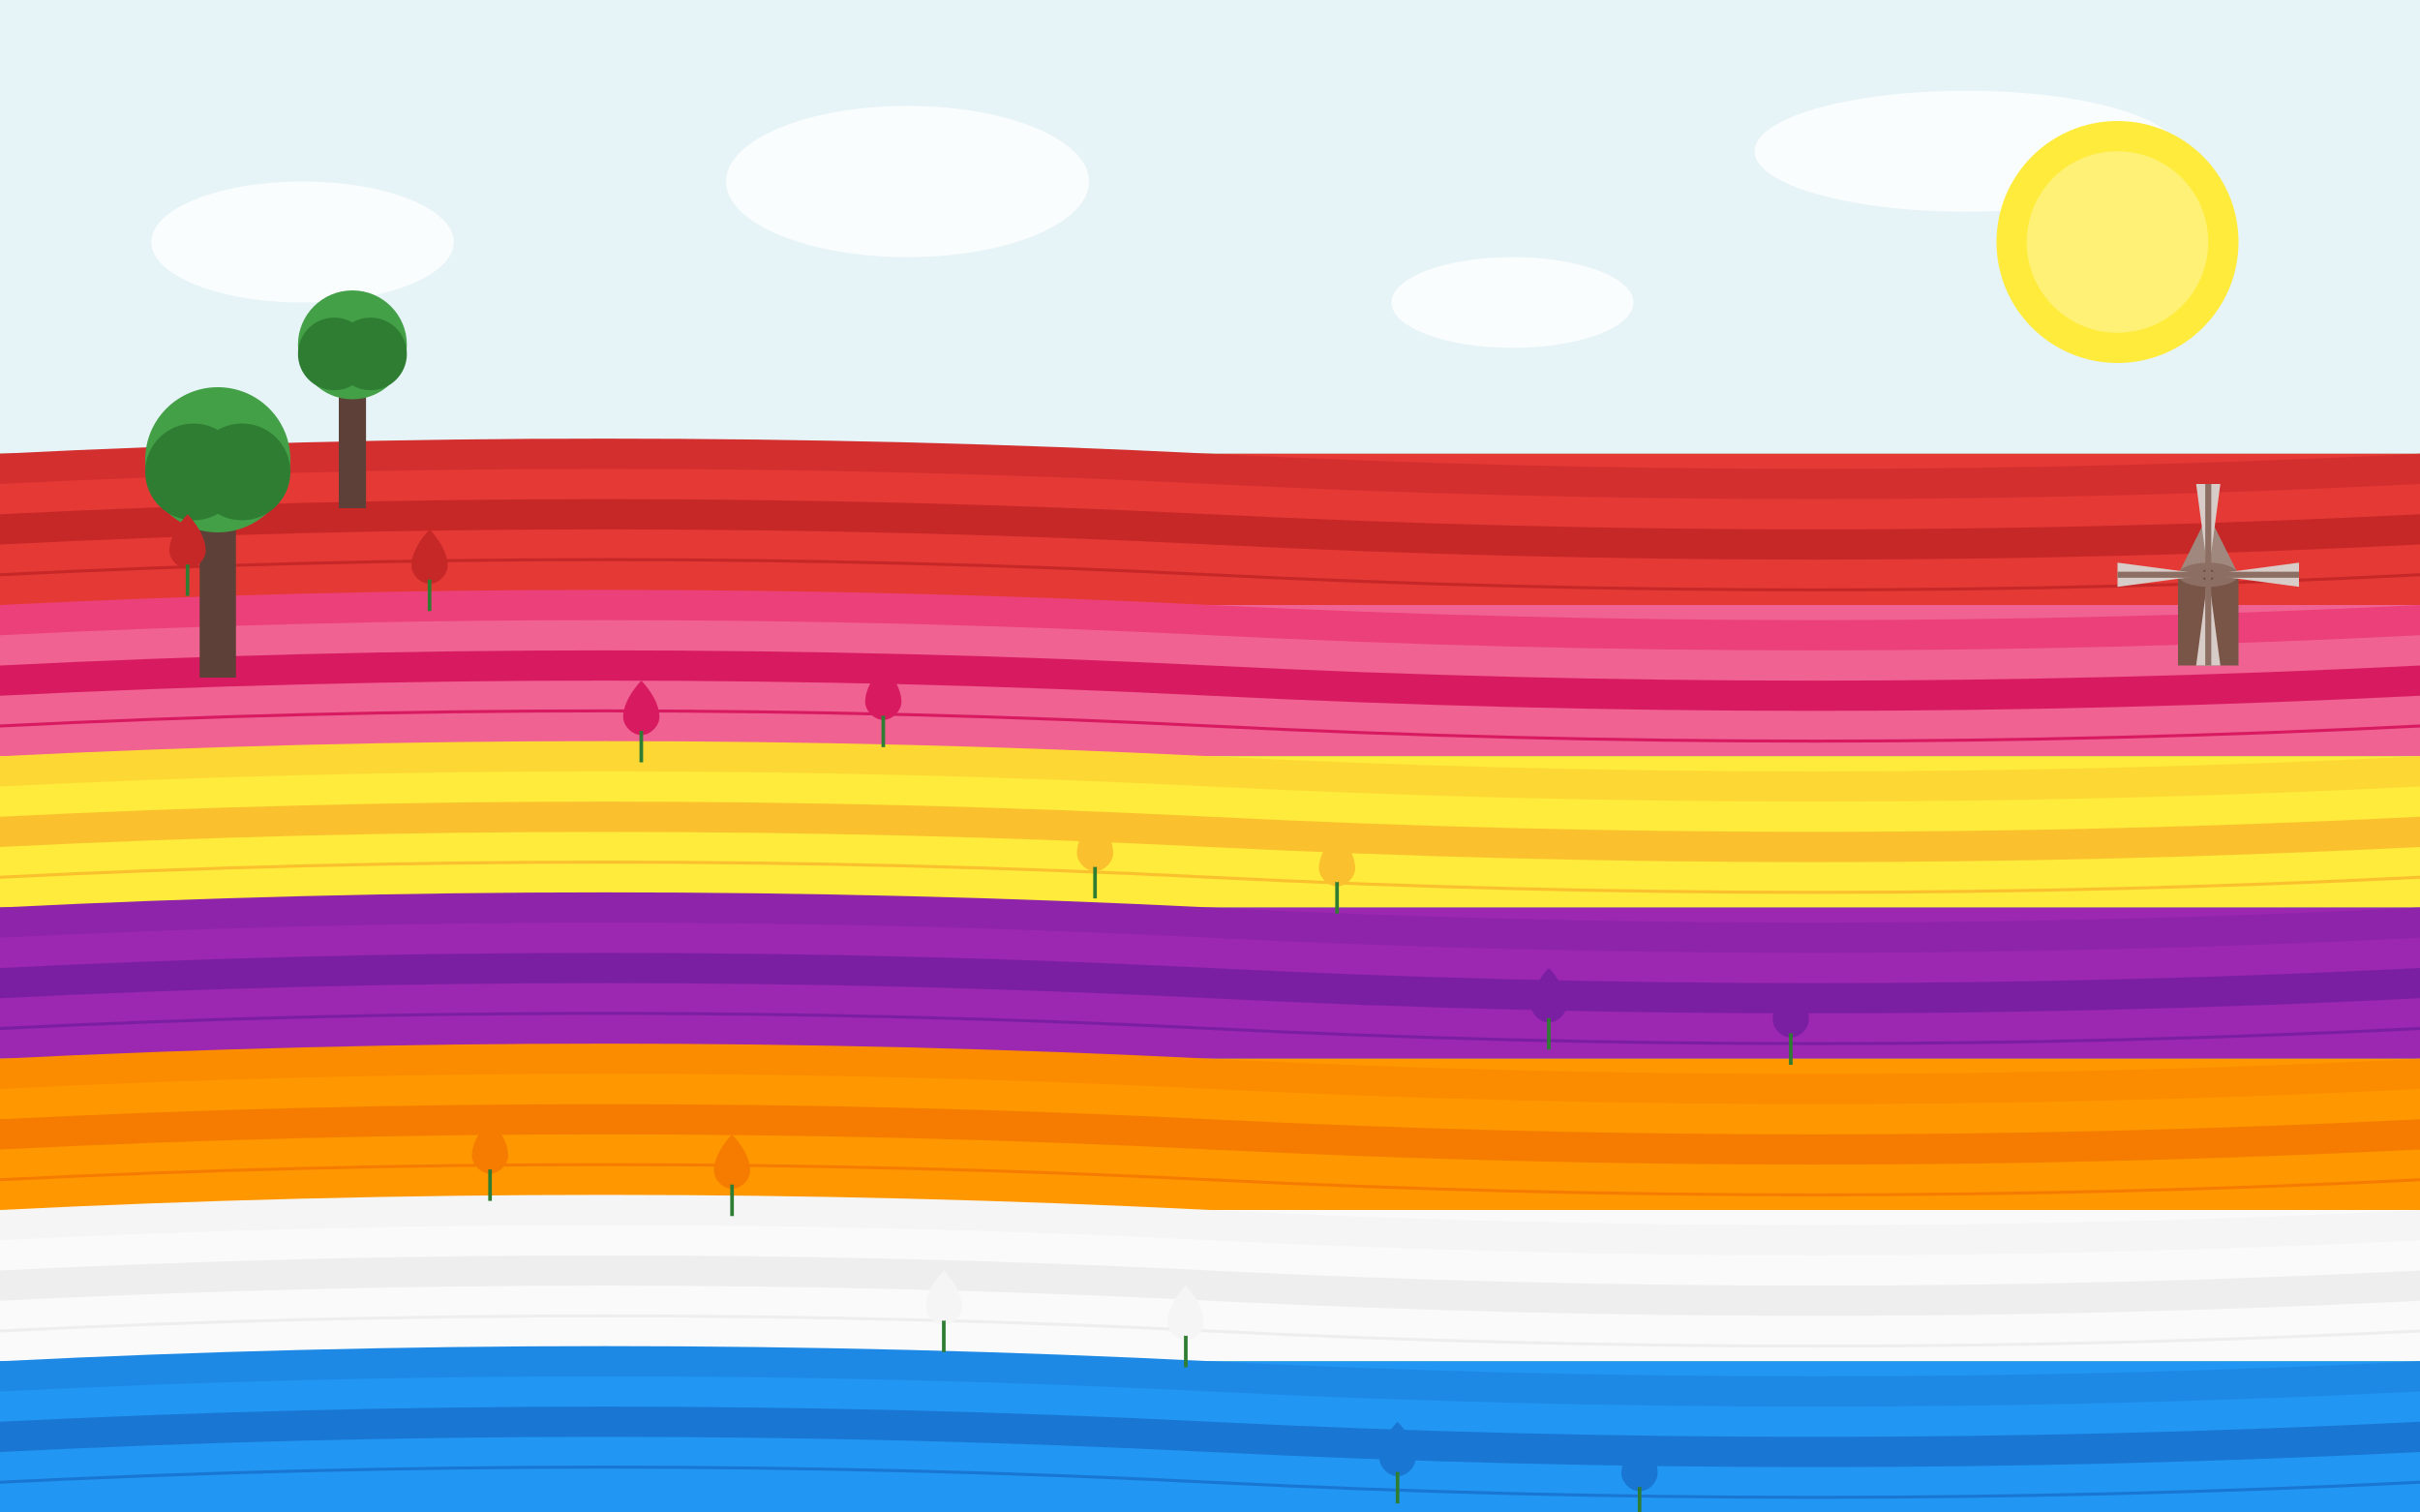 <svg xmlns="http://www.w3.org/2000/svg" viewBox="0 0 800 500" width="800" height="500">
  <!-- Sky Background -->
  <rect width="800" height="500" fill="#e6f3f7" />
  
  <!-- Clouds -->
  <ellipse cx="100" cy="80" rx="50" ry="20" fill="white" opacity="0.8" />
  <ellipse cx="300" cy="60" rx="60" ry="25" fill="white" opacity="0.8" />
  <ellipse cx="500" cy="100" rx="40" ry="15" fill="white" opacity="0.8" />
  <ellipse cx="650" cy="50" rx="70" ry="20" fill="white" opacity="0.8" />
  
  <!-- Sun -->
  <circle cx="700" cy="80" r="40" fill="#ffeb3b" />
  <circle cx="700" cy="80" r="30" fill="#fff176" />
  
  <!-- Horizon Line -->
  <rect y="150" width="800" height="350" fill="#81c784" />
  
  <!-- Tulip Fields in Rows -->
  <!-- Row 1 - Red -->
  <rect y="150" width="800" height="50" fill="#e53935" />
  <path d="M0,150 Q200,140 400,150 Q600,160 800,150 L800,160 Q600,170 400,160 Q200,150 0,160 Z" fill="#d32f2f" />
  <path d="M0,170 Q200,160 400,170 Q600,180 800,170 L800,180 Q600,190 400,180 Q200,170 0,180 Z" fill="#c62828" />
  <path d="M0,190 Q200,180 400,190 Q600,200 800,190" stroke="#c62828" stroke-width="1" fill="none" />
  
  <!-- Row 2 - Pink -->
  <rect y="200" width="800" height="50" fill="#f06292" />
  <path d="M0,200 Q200,190 400,200 Q600,210 800,200 L800,210 Q600,220 400,210 Q200,200 0,210 Z" fill="#ec407a" />
  <path d="M0,220 Q200,210 400,220 Q600,230 800,220 L800,230 Q600,240 400,230 Q200,220 0,230 Z" fill="#d81b60" />
  <path d="M0,240 Q200,230 400,240 Q600,250 800,240" stroke="#d81b60" stroke-width="1" fill="none" />
  
  <!-- Row 3 - Yellow -->
  <rect y="250" width="800" height="50" fill="#ffeb3b" />
  <path d="M0,250 Q200,240 400,250 Q600,260 800,250 L800,260 Q600,270 400,260 Q200,250 0,260 Z" fill="#fdd835" />
  <path d="M0,270 Q200,260 400,270 Q600,280 800,270 L800,280 Q600,290 400,280 Q200,270 0,280 Z" fill="#fbc02d" />
  <path d="M0,290 Q200,280 400,290 Q600,300 800,290" stroke="#fbc02d" stroke-width="1" fill="none" />
  
  <!-- Row 4 - Purple -->
  <rect y="300" width="800" height="50" fill="#9c27b0" />
  <path d="M0,300 Q200,290 400,300 Q600,310 800,300 L800,310 Q600,320 400,310 Q200,300 0,310 Z" fill="#8e24aa" />
  <path d="M0,320 Q200,310 400,320 Q600,330 800,320 L800,330 Q600,340 400,330 Q200,320 0,330 Z" fill="#7b1fa2" />
  <path d="M0,340 Q200,330 400,340 Q600,350 800,340" stroke="#7b1fa2" stroke-width="1" fill="none" />
  
  <!-- Row 5 - Orange -->
  <rect y="350" width="800" height="50" fill="#ff9800" />
  <path d="M0,350 Q200,340 400,350 Q600,360 800,350 L800,360 Q600,370 400,360 Q200,350 0,360 Z" fill="#fb8c00" />
  <path d="M0,370 Q200,360 400,370 Q600,380 800,370 L800,380 Q600,390 400,380 Q200,370 0,380 Z" fill="#f57c00" />
  <path d="M0,390 Q200,380 400,390 Q600,400 800,390" stroke="#f57c00" stroke-width="1" fill="none" />
  
  <!-- Row 6 - White -->
  <rect y="400" width="800" height="50" fill="#fafafa" />
  <path d="M0,400 Q200,390 400,400 Q600,410 800,400 L800,410 Q600,420 400,410 Q200,400 0,410 Z" fill="#f5f5f5" />
  <path d="M0,420 Q200,410 400,420 Q600,430 800,420 L800,430 Q600,440 400,430 Q200,420 0,430 Z" fill="#eeeeee" />
  <path d="M0,440 Q200,430 400,440 Q600,450 800,440" stroke="#eeeeee" stroke-width="1" fill="none" />
  
  <!-- Row 7 - Blue -->
  <rect y="450" width="800" height="50" fill="#2196f3" />
  <path d="M0,450 Q200,440 400,450 Q600,460 800,450 L800,460 Q600,470 400,460 Q200,450 0,460 Z" fill="#1e88e5" />
  <path d="M0,470 Q200,460 400,470 Q600,480 800,470 L800,480 Q600,490 400,480 Q200,470 0,480 Z" fill="#1976d2" />
  <path d="M0,490 Q200,480 400,490 Q600,500 800,490" stroke="#1976d2" stroke-width="1" fill="none" />
  
  <!-- Windmill in Background -->
  <g transform="translate(650, 120) scale(0.2)">
    <!-- Windmill Base -->
    <rect x="350" y="350" width="100" height="150" fill="#795548" />
    <path d="M350,350 L400,250 L450,350 Z" fill="#a1887f" />
    <ellipse cx="400" cy="350" rx="50" ry="20" fill="#8d6e63" />
    
    <!-- Windmill Sails Center -->
    <circle cx="400" cy="350" r="10" fill="#5d4037" />
    
    <!-- Windmill Sails -->
    <path d="M400,350 L380,200 L420,200 Z" fill="#d7ccc8" />
    <rect x="395" y="200" width="10" height="150" fill="#8d6e63" />
    <path d="M400,350 L550,370 L550,330 Z" fill="#d7ccc8" />
    <rect x="400" y="345" width="150" height="10" fill="#8d6e63" />
    <path d="M400,350 L420,500 L380,500 Z" fill="#d7ccc8" />
    <rect x="395" y="350" width="10" height="150" fill="#8d6e63" />
    <path d="M400,350 L250,330 L250,370 Z" fill="#d7ccc8" />
    <rect x="250" y="345" width="150" height="10" fill="#8d6e63" />
  </g>
  
  <!-- Trees on Left Side -->
  <g transform="translate(50, 120) scale(0.8)">
    <rect x="20" y="60" width="15" height="70" fill="#5d4037" />
    <circle cx="27.5" cy="40" r="30" fill="#43a047" />
    <circle cx="17.5" cy="45" r="20" fill="#2e7d32" />
    <circle cx="37.5" cy="45" r="20" fill="#2e7d32" />
  </g>
  
  <g transform="translate(100, 90) scale(0.6)">
    <rect x="20" y="60" width="15" height="70" fill="#5d4037" />
    <circle cx="27.5" cy="40" r="30" fill="#43a047" />
    <circle cx="17.5" cy="45" r="20" fill="#2e7d32" />
    <circle cx="37.5" cy="45" r="20" fill="#2e7d32" />
  </g>
  
  <!-- Individual Tulips (Schematic) -->
  <!-- Creating a pattern of individual tulips in the color bands -->
  <!-- Red Tulips -->
  <g transform="translate(50, 170) scale(0.3)">
    <path d="M40,0 C40,0 20,20 20,40 C20,50 30,60 40,60 C50,60 60,50 60,40 C60,20 40,0 40,0 Z" fill="#c62828" />
    <path d="M38,55 L38,90 L42,90 L42,55 C40.7,55.6 39.3,55.6 38,55 Z" fill="#2e7d32" />
  </g>
  
  <g transform="translate(130, 175) scale(0.3)">
    <path d="M40,0 C40,0 20,20 20,40 C20,50 30,60 40,60 C50,60 60,50 60,40 C60,20 40,0 40,0 Z" fill="#c62828" />
    <path d="M38,55 L38,90 L42,90 L42,55 C40.7,55.6 39.3,55.6 38,55 Z" fill="#2e7d32" />
  </g>
  
  <!-- Pink Tulips -->
  <g transform="translate(200, 225) scale(0.3)">
    <path d="M40,0 C40,0 20,20 20,40 C20,50 30,60 40,60 C50,60 60,50 60,40 C60,20 40,0 40,0 Z" fill="#d81b60" />
    <path d="M38,55 L38,90 L42,90 L42,55 C40.7,55.6 39.3,55.6 38,55 Z" fill="#2e7d32" />
  </g>
  
  <g transform="translate(280, 220) scale(0.3)">
    <path d="M40,0 C40,0 20,20 20,40 C20,50 30,60 40,60 C50,60 60,50 60,40 C60,20 40,0 40,0 Z" fill="#d81b60" />
    <path d="M38,55 L38,90 L42,90 L42,55 C40.7,55.6 39.3,55.6 38,55 Z" fill="#2e7d32" />
  </g>
  
  <!-- Yellow Tulips -->
  <g transform="translate(350, 270) scale(0.3)">
    <path d="M40,0 C40,0 20,20 20,40 C20,50 30,60 40,60 C50,60 60,50 60,40 C60,20 40,0 40,0 Z" fill="#fbc02d" />
    <path d="M38,55 L38,90 L42,90 L42,55 C40.7,55.6 39.3,55.6 38,55 Z" fill="#2e7d32" />
  </g>
  
  <g transform="translate(430, 275) scale(0.3)">
    <path d="M40,0 C40,0 20,20 20,40 C20,50 30,60 40,60 C50,60 60,50 60,40 C60,20 40,0 40,0 Z" fill="#fbc02d" />
    <path d="M38,55 L38,90 L42,90 L42,55 C40.7,55.6 39.3,55.6 38,55 Z" fill="#2e7d32" />
  </g>
  
  <!-- Purple Tulips -->
  <g transform="translate(500, 320) scale(0.3)">
    <path d="M40,0 C40,0 20,20 20,40 C20,50 30,60 40,60 C50,60 60,50 60,40 C60,20 40,0 40,0 Z" fill="#7b1fa2" />
    <path d="M38,55 L38,90 L42,90 L42,55 C40.7,55.6 39.3,55.6 38,55 Z" fill="#2e7d32" />
  </g>
  
  <g transform="translate(580, 325) scale(0.3)">
    <path d="M40,0 C40,0 20,20 20,40 C20,50 30,60 40,60 C50,60 60,50 60,40 C60,20 40,0 40,0 Z" fill="#7b1fa2" />
    <path d="M38,55 L38,90 L42,90 L42,55 C40.7,55.6 39.3,55.6 38,55 Z" fill="#2e7d32" />
  </g>
  
  <!-- Orange Tulips -->
  <g transform="translate(150, 370) scale(0.3)">
    <path d="M40,0 C40,0 20,20 20,40 C20,50 30,60 40,60 C50,60 60,50 60,40 C60,20 40,0 40,0 Z" fill="#f57c00" />
    <path d="M38,55 L38,90 L42,90 L42,55 C40.7,55.6 39.3,55.6 38,55 Z" fill="#2e7d32" />
  </g>
  
  <g transform="translate(230, 375) scale(0.3)">
    <path d="M40,0 C40,0 20,20 20,40 C20,50 30,60 40,60 C50,60 60,50 60,40 C60,20 40,0 40,0 Z" fill="#f57c00" />
    <path d="M38,55 L38,90 L42,90 L42,55 C40.7,55.6 39.3,55.6 38,55 Z" fill="#2e7d32" />
  </g>
  
  <!-- White Tulips -->
  <g transform="translate(300, 420) scale(0.3)">
    <path d="M40,0 C40,0 20,20 20,40 C20,50 30,60 40,60 C50,60 60,50 60,40 C60,20 40,0 40,0 Z" fill="#f5f5f5" />
    <path d="M38,55 L38,90 L42,90 L42,55 C40.7,55.6 39.3,55.6 38,55 Z" fill="#2e7d32" />
  </g>
  
  <g transform="translate(380, 425) scale(0.3)">
    <path d="M40,0 C40,0 20,20 20,40 C20,50 30,60 40,60 C50,60 60,50 60,40 C60,20 40,0 40,0 Z" fill="#f5f5f5" />
    <path d="M38,55 L38,90 L42,90 L42,55 C40.7,55.6 39.3,55.6 38,55 Z" fill="#2e7d32" />
  </g>
  
  <!-- Blue Tulips -->
  <g transform="translate(450, 470) scale(0.3)">
    <path d="M40,0 C40,0 20,20 20,40 C20,50 30,60 40,60 C50,60 60,50 60,40 C60,20 40,0 40,0 Z" fill="#1976d2" />
    <path d="M38,55 L38,90 L42,90 L42,55 C40.7,55.6 39.3,55.6 38,55 Z" fill="#2e7d32" />
  </g>
  
  <g transform="translate(530, 475) scale(0.3)">
    <path d="M40,0 C40,0 20,20 20,40 C20,50 30,60 40,60 C50,60 60,50 60,40 C60,20 40,0 40,0 Z" fill="#1976d2" />
    <path d="M38,55 L38,90 L42,90 L42,55 C40.7,55.6 39.3,55.6 38,55 Z" fill="#2e7d32" />
  </g>
</svg>
